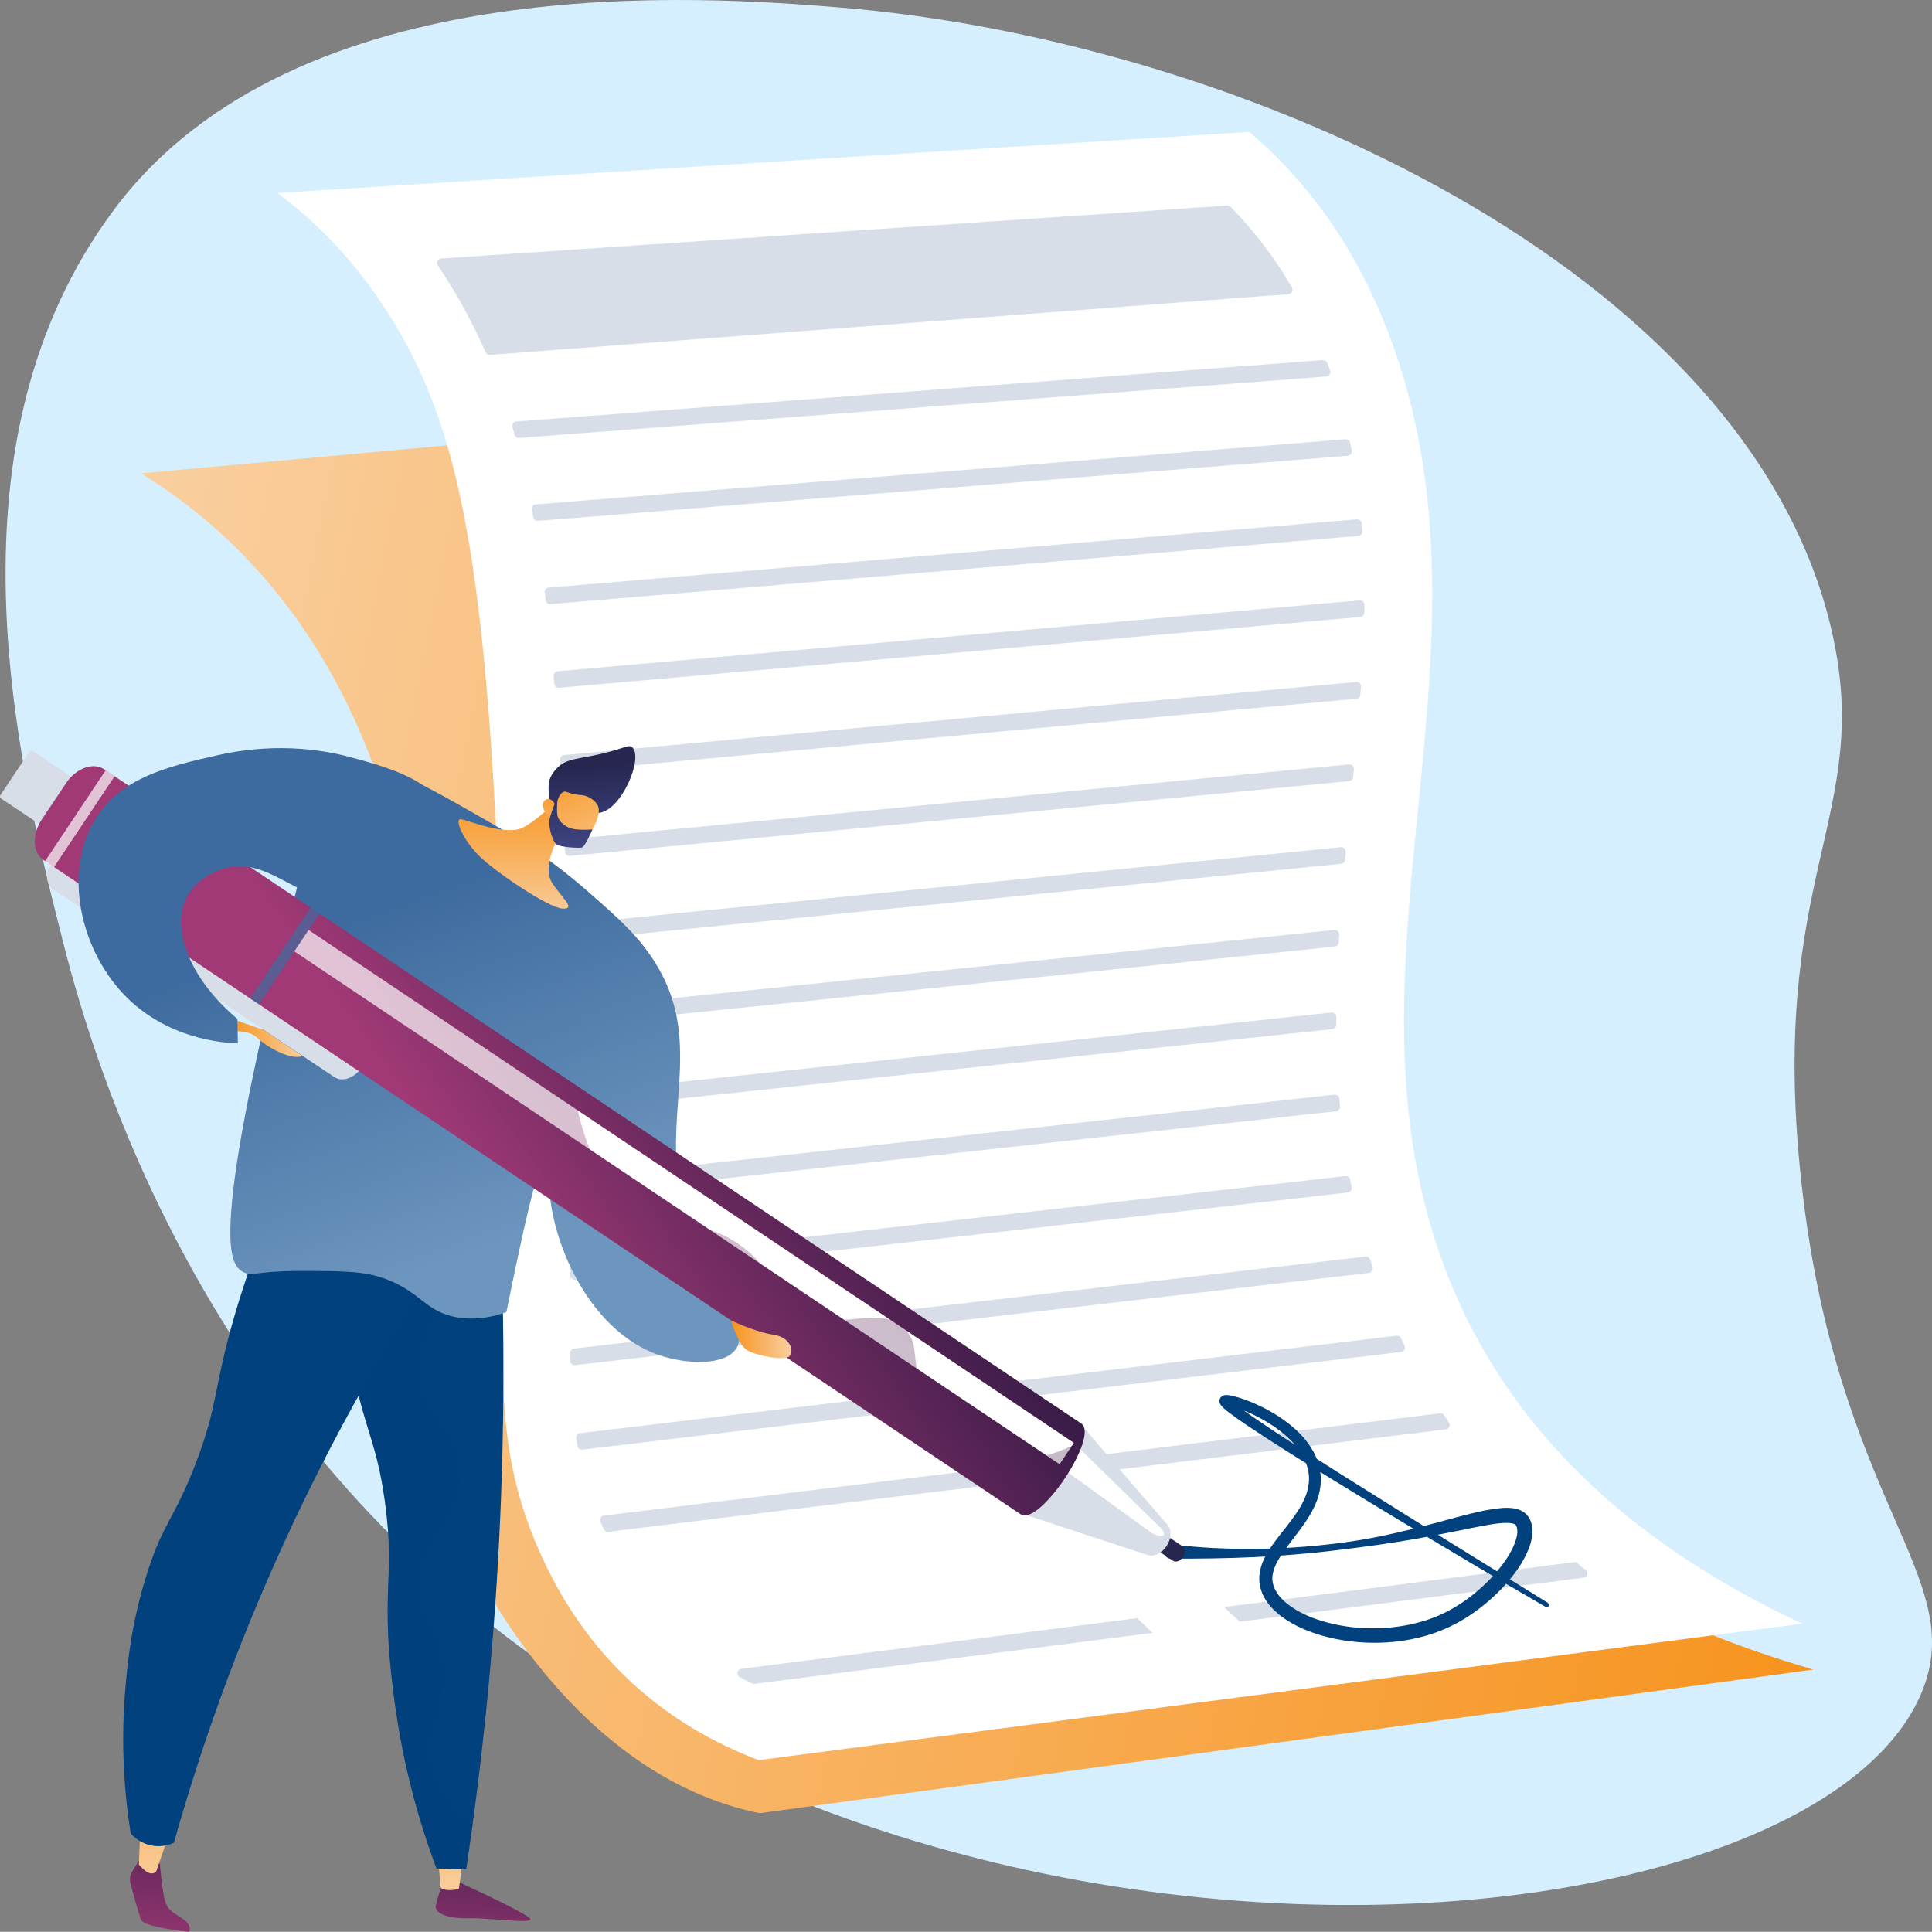 <svg xmlns="http://www.w3.org/2000/svg" xmlns:xlink="http://www.w3.org/1999/xlink" id="Layer_2" data-name="Layer 2" viewBox="0 0 2914.48 2914.17"><rect x="0" y="0" width="2914.48" height="2914.17" fill="#808080" stroke="none"/><defs><style>      .cls-1 {        fill: url(#linear-gradient-12);      }      .cls-1, .cls-2, .cls-3, .cls-4, .cls-5, .cls-6, .cls-7, .cls-8, .cls-9, .cls-10, .cls-11, .cls-12, .cls-13, .cls-14, .cls-15, .cls-16, .cls-17, .cls-18, .cls-19, .cls-20, .cls-21, .cls-22, .cls-23 {        stroke-width: 0px;      }      .cls-2 {        fill: url(#linear-gradient-17);      }      .cls-3 {        fill: url(#linear-gradient);      }      .cls-4 {        fill: #d8dee8;      }      .cls-5 {        fill: url(#linear-gradient-6);      }      .cls-6 {        fill: #d6efff;      }      .cls-7 {        fill: url(#linear-gradient-15);      }      .cls-8 {        fill: url(#linear-gradient-5);      }      .cls-9 {        fill: url(#linear-gradient-13);      }      .cls-10 {        fill: url(#linear-gradient-16);      }      .cls-11 {        fill: url(#linear-gradient-14);      }      .cls-12 {        fill: url(#linear-gradient-2);      }      .cls-13 {        fill: #26264f;      }      .cls-14 {        fill: url(#linear-gradient-3);      }      .cls-15 {        fill: url(#linear-gradient-7);      }      .cls-15, .cls-17, .cls-21 {        isolation: isolate;        opacity: .3;      }      .cls-16 {        fill: url(#linear-gradient-9);      }      .cls-17, .cls-19 {        fill: #00417e;      }      .cls-18 {        fill: url(#linear-gradient-8);      }      .cls-20 {        fill: #fff;      }      .cls-21 {        fill: url(#linear-gradient-11);      }      .cls-22 {        fill: url(#linear-gradient-10);      }      .cls-23 {        fill: url(#linear-gradient-4);      }    </style><linearGradient id="linear-gradient" x1="-670.83" y1="-695.23" x2="2198.57" y2="-695.23" gradientTransform="translate(580 2343.8) skewX(-11.4)" gradientUnits="userSpaceOnUse"><stop offset="0" stop-color="#f9cf9f"></stop><stop offset="1" stop-color="#f7931d"></stop></linearGradient><linearGradient id="linear-gradient-2" x1="5884.17" y1="301.57" x2="5909.87" y2="628.47" gradientTransform="translate(6629.13 2376) rotate(-180) scale(1 -1)" gradientUnits="userSpaceOnUse"><stop offset="0" stop-color="#311944"></stop><stop offset="1" stop-color="#a03976"></stop></linearGradient><linearGradient id="linear-gradient-3" x1="5950.55" y1="483.57" x2="5945.85" y2="144.97" gradientTransform="translate(6629.13 2376) rotate(-180) scale(1 -1)" xlink:href="#linear-gradient"></linearGradient><linearGradient id="linear-gradient-4" x1="6369.66" y1="263.37" x2="6395.36" y2="590.37" xlink:href="#linear-gradient-2"></linearGradient><linearGradient id="linear-gradient-5" x1="6395.53" y1="477.47" x2="6390.83" y2="138.77" gradientTransform="translate(6629.13 2376) rotate(-180) scale(1 -1)" xlink:href="#linear-gradient"></linearGradient><linearGradient id="linear-gradient-6" x1="5882.08" y1="-494.45" x2="6064.28" y2="-1002.45" gradientTransform="translate(6629.13 2376) rotate(-180) scale(1 -1)" gradientUnits="userSpaceOnUse"><stop offset="0" stop-color="#6d96be"></stop><stop offset="1" stop-color="#3e6b9f"></stop></linearGradient><linearGradient id="linear-gradient-7" x1="5943.21" y1="-472.53" x2="6125.41" y2="-980.43" xlink:href="#linear-gradient-6"></linearGradient><linearGradient id="linear-gradient-8" x1="5853.43" y1="-985.03" x2="5853.43" y2="-1187.33" gradientTransform="translate(6629.13 2376) rotate(-180) scale(1 -1)" xlink:href="#linear-gradient"></linearGradient><linearGradient id="linear-gradient-9" x1="8140.12" y1="306.14" x2="8295.62" y2="885.24" gradientTransform="translate(6060.51 4311.09) rotate(-146.3) scale(.7 -1)" xlink:href="#linear-gradient-2"></linearGradient><linearGradient id="linear-gradient-10" x1="8661.35" y1="736.98" x2="8683.15" y2="736.98" gradientTransform="translate(6060.51 4311.09) rotate(-146.3) scale(.7 -1)" xlink:href="#linear-gradient-6"></linearGradient><linearGradient id="linear-gradient-11" x1="8139.57" y1="304.35" x2="8295.47" y2="884.85" gradientTransform="translate(6060.51 4311.09) rotate(-146.3) scale(.7 -1)" xlink:href="#linear-gradient-2"></linearGradient><linearGradient id="linear-gradient-12" x1="5435.25" y1="-355.61" x2="5526.52" y2="-355.61" gradientTransform="translate(6629.13 2376) rotate(-180) scale(1 -1)" xlink:href="#linear-gradient"></linearGradient><linearGradient id="linear-gradient-13" x1="6173.02" y1="-811.22" x2="6284.32" y2="-811.22" gradientTransform="translate(6629.13 2376) rotate(-180) scale(1 -1)" xlink:href="#linear-gradient"></linearGradient><linearGradient id="linear-gradient-14" x1="6010.08" y1="-448.55" x2="6192.28" y2="-956.45" xlink:href="#linear-gradient-6"></linearGradient><linearGradient id="linear-gradient-15" x1="5726.21" y1="-1073.34" x2="5737.41" y2="-1224.04" gradientTransform="translate(6629.13 2376) rotate(-180) scale(1 -1)" gradientUnits="userSpaceOnUse"><stop offset="0" stop-color="#444b8c"></stop><stop offset="1" stop-color="#26264f"></stop></linearGradient><linearGradient id="linear-gradient-16" x1="5710.52" y1="-1043.33" x2="5805.12" y2="-1227.23" gradientTransform="translate(6629.13 2376) rotate(-180) scale(1 -1)" xlink:href="#linear-gradient"></linearGradient><linearGradient id="linear-gradient-17" x1="5763.66" y1="-1070.63" x2="5774.86" y2="-1221.33" xlink:href="#linear-gradient-15"></linearGradient></defs><g id="Layer_1-2" data-name="Layer 1"><g><path class="cls-6" d="M93.62,1415.37c39,152.6,182,680.9,669.7,1053.1,769.4,587.2,1975.5,464.7,2135.1,85.7,74-175.8-128.7-284.3-181.5-775.7-49.5-460.9,109.3-547.5,46.8-824.6C2640.92,409.27,1872.02,59.27,1261.42,10.87,1070.32-4.33,447.02-53.83,171.42,317.07-88.08,666.27,22.92,1138.27,93.72,1415.37h-.1Z"></path><g><path class="cls-3" d="M1876.92,561.97L212.82,714.07c100.5,62.1,256.1,186.6,349.8,438.8,184.4,496.6-20.5,959.1,201.1,1293.1,59,88.9,186.1,249.8,382.5,289.3l1589.3-216.7c-520.4-150.9-661.6-436.1-688.7-679.4-27.2-244.1,50.3-536-42.6-928.9-38-160.7-89.8-276.2-127.3-348.4v.1Z"></path><path class="cls-20" d="M418.52,291.07c488.7-30.7,977.3-61.4,1466-92,65.8,55.7,158.2,154.8,218.4,326.3,138.6,394.5-22.8,784.7,23.8,1168.2,29.7,244.6,152.4,550.9,591.9,755.7-524.7,68.7-1049.5,137.3-1574.2,206-108.4-41.5-252.9-127.9-336.6-328.7-88.7-213-26.6-357-57.1-1026.4-21.5-471.1-63.8-656.9-151.8-805.9-61-103.1-129.7-165.6-180.4-203.1v-.1Z"></path><g><path class="cls-4" d="M2020.52,1657.47c.3,3.9.6,7.7,1,11.6.3,3.6-2.3,6.9-5.9,7.3l-1146.3,125.9c-4,.4-7.5-2.7-7.4-6.7,0-3.9,0-7.8.1-11.8,0-3.4,2.6-6.3,6-6.6l1145.2-125.8c3.8-.4,7.1,2.4,7.4,6.1h-.1Z"></path><path class="cls-4" d="M2015.92,1534.07v11.7c0,3.4-2.6,6.3-6,6.7l-1140.3,121.4c-3.9.4-7.4-2.6-7.4-6.6v-11.7c0-3.4,2.6-6.4,6-6.7l1140.3-121.4c4-.4,7.4,2.7,7.4,6.7v-.1Z"></path><path class="cls-4" d="M2036.82,1779.57c.7,3.8,1.5,7.6,2.2,11.4.8,3.9-1.9,7.5-5.8,8l-1165.5,131.8c-4,.5-7.5-2.7-7.5-6.7s0-7.8.1-11.8c0-3.4,2.6-6.2,5.9-6.6l1163.2-131.5c3.5-.4,6.7,2,7.3,5.4h.1Z"></path><path class="cls-4" d="M1846.22,2424.27l528.6-67.7c2.3-.3,4.6.6,6,2.4,2.8,3.5,6.4,6.3,10.3,8.4,6.1,3.3,4.1,11.8-2.2,12.6l-518.7,66.4c-8-7.4-16-14.8-24-22.2v.1Z"></path><path class="cls-4" d="M1118.42,2517.47l597-76.5c7.7,7.5,15.5,14.9,23.3,22.3l-600.4,76.9c-1.3.2-2.7,0-3.9-.6-6.3-3.1-12.5-6.3-18.5-9.6-5.7-3.1-4-11.7,2.4-12.5h.1Z"></path><path class="cls-4" d="M2020.22,1409.87c-.2,3.9-.5,7.9-.7,11.8-.2,3.3-2.7,5.9-6,6.3l-1145.3,118.1c-3.9.4-7.3-2.6-7.4-6.5,0-3.9-.2-7.8-.2-11.7,0-3.5,2.5-6.5,6-6.8l1146.3-118.2c4.1-.4,7.6,2.9,7.4,7.1l-.1-.1Z"></path><path class="cls-4" d="M2178.52,2135.07c2.4,3.6,4.8,7.2,7.2,10.8,2.8,4.2.3,9.8-4.7,10.4l-1263.3,154.5c-2.9.4-5.7-1.2-6.9-3.8-1.7-3.7-3.4-7.5-5-11.3-1.8-4.1.8-8.8,5.3-9.4l1261-154.2c2.5-.3,5,.8,6.4,3Z"></path><path class="cls-4" d="M2113.52,2018.77c1.7,3.7,3.5,7.4,5.3,11.1,2,4.2-.6,9-5.2,9.6l-1235.1,147.4c-3.5.4-6.8-2-7.4-5.5-.7-3.9-1.3-7.8-1.9-11.7-.6-3.7,2.1-7.2,5.8-7.7l1231.7-147c2.9-.3,5.6,1.2,6.8,3.8h0Z"></path><path class="cls-4" d="M2067.12,1900.17c1.2,3.8,2.4,7.5,3.6,11.3,1.3,4-1.3,8.3-5.6,8.8l-1197.6,139.2c-3.9.5-7.4-2.5-7.5-6.5,0-3.9-.2-7.8-.2-11.8,0-3.4,2.5-6.4,5.9-6.8l1194.1-138.8c3.2-.4,6.2,1.6,7.1,4.6h.2Z"></path><path class="cls-4" d="M2030.22,1285.17c-.4,3.9-.7,7.9-1.1,11.9-.3,3.2-2.8,5.7-6,6.1l-1158.3,115.3c-3.9.4-7.2-2.6-7.4-6.4-.1-3.9-.3-7.8-.4-11.7-.1-3.5,2.5-6.6,6-6.9l1159.8-115.5c4.2-.4,7.7,3.1,7.3,7.3l.1-.1Z"></path><path class="cls-4" d="M1995.62,543.37c3-.2,5.8,1.5,6.8,4.3,1.4,3.8,2.8,7.6,4.2,11.5h0c1.4,4.1-1.5,8.5-5.8,8.8l-1217.6,92.7c-3.2.2-6.1-1.8-7-4.9-1.1-3.8-2.1-7.6-3.2-11.4-1.2-4.1,1.7-8.2,5.9-8.5l1216.7-92.7v.2Z"></path><path class="cls-4" d="M2036.82,667.97c.8,3.9,1.6,7.8,2.3,11.6.8,3.9-2.1,7.6-6.1,8l-1221.6,98.2c-3.4.3-6.5-2.1-7.1-5.5-.7-3.9-1.4-7.7-2.1-11.5-.7-3.9,2.1-7.6,6-7.9l1221.5-98.2c3.4-.3,6.4,2,7.1,5.3h0Z"></path><path class="cls-4" d="M1943.62,443.77l-1204.6,91.6c-2.8.2-5.5-1.4-6.6-4-13.7-31.4-28.8-60.8-45.6-89.2-8.4-14.3-17.2-28.2-26.3-41.7-2.9-4.3,0-10.1,5.1-10.5l1185.4-79.9c2-.1,3.9.6,5.3,2,35.3,35.8,66.3,76.4,92.7,121.7,2.5,4.3-.4,9.7-5.3,10h-.1Z"></path><path class="cls-4" d="M2042.42,1160.47c-.4,3.9-.8,7.9-1.2,11.9-.3,3.2-2.8,5.7-6,6l-1175.5,112.8c-3.8.4-7.2-2.5-7.3-6.4-.2-3.9-.4-7.8-.6-11.7-.2-3.6,2.5-6.6,6.1-7l1177.2-112.9c4.2-.4,7.7,3.1,7.3,7.3h0Z"></path><path class="cls-4" d="M2053.02,1036.07c-.3,3.9-.6,7.9-.8,11.8-.2,3.3-2.8,5.9-6.1,6.2l-1193.3,110c-3.8.3-7.1-2.5-7.3-6.3-.2-3.9-.5-7.8-.7-11.7-.2-3.6,2.5-6.8,6.1-7.1l1194.9-110.2c4.1-.4,7.6,3,7.3,7.1l-.1.2Z"></path><path class="cls-4" d="M2058.32,912.37c0,3.9,0,7.9-.2,11.8,0,3.4-2.7,6.3-6.1,6.6l-1208.6,106.8c-3.7.3-6.9-2.4-7.3-6.1-.3-3.9-.7-7.8-1-11.6-.3-3.7,2.4-6.9,6.1-7.3l1209.8-106.9c3.9-.3,7.3,2.8,7.3,6.7Z"></path><path class="cls-4" d="M2054.22,789.57c.3,3.9.6,7.8.9,11.7.3,3.7-2.5,6.9-6.1,7.2l-1218.6,102.9c-3.6.3-6.8-2.3-7.2-5.9-.5-3.9-1-7.7-1.5-11.6-.5-3.8,2.3-7.2,6.1-7.5l1219.2-102.9c3.7-.3,7,2.4,7.3,6.1h-.1Z"></path></g><path class="cls-19" d="M2335.22,2418.07l-211.7-131.1c-70.3-44-140.9-87.7-209.9-133.5-17.1-11.5-34.4-23.1-50.3-35.5-1.9-1.6-3.9-3.1-5.6-4.7-.9-.8-1.7-1.5-2.3-2.2-.3-.3-.6-.6-.6-.7-.1-.1,0,0,0,.2.1.2.3.5.3.8.1.3.4,1.4.3,2.1,0,1.2-.6,3.1-1.4,4.1-1,1.3-2,1.8-2.3,2-.7.3-1,.4-1.1.5h-.5s-.2,0,0,0h.4c.8,0,1.8.2,2.9.4,2.2.4,4.5,1,6.8,1.7,9.4,2.7,18.8,6.5,27.9,10.7,18.2,8.5,35.5,19,50.5,31.9,14.8,12.8,27.4,28.5,32.9,46.2,5.9,17.7,3.2,36.5-5.3,53.6-8.4,17.3-21.4,33-34.2,49.4-6.4,8.2-13,16.7-18.8,26.2-5.8,9.4-11,20.1-12.9,32.4-1,6.1-.8,12.6.2,18.8.7,3.1,1.3,6.2,2.5,9.1.9,3,2.3,5.7,3.7,8.5,5.7,10.9,14,19.4,22.7,26.6,17.7,14.2,38,23.3,58.6,29.9,20.7,6.5,42,10.3,63.5,11.9,42.9,3.1,86.7-2.6,127-19.6,20.1-8.6,38.8-20,55.8-33.3s32.6-28.4,46.2-45.4c6.8-8.5,13.1-17.5,18.4-27.4,5.3-9.8,10-20.4,12.1-32.7,1-6.2,1.2-12.9-.6-20-.5-1.8-.9-3.5-1.8-5.3l-1.2-2.6c-.5-.9-1.1-1.9-1.7-2.8-2.4-3.7-6-6.8-9.6-8.7-7.3-4-14-4.6-20-4.9-6.1-.3-11.8.2-17.3.9-21.9,2.7-41.9,8.2-62.1,13.4-20.1,5.5-40,11-60,16-20,5.1-40.1,9.7-60.4,13.8-20.3,3.9-40.7,7.2-61.2,9.7-41,5-82.3,7.8-123.7,8-41.3.4-82.6-1.7-123.6-6.6h0c-5.9-.7-11.3,3.5-12,9.4s3.5,11.3,9.4,12h1.2c41.9.1,83.6-.3,125.3-2.3,20.8-1.1,41.6-2.2,62.4-4.1,10.4-.8,20.8-1.8,31.1-2.8,10.3-1.2,20.7-2.1,31-3.5,41.3-5,82.7-10.5,123.8-17.9,20.5-3.7,41-7.8,61.3-11.8,10.1-2.1,20.2-4.2,30.3-6.1,10-1.9,20-3.8,29.6-4.8,4.8-.5,9.5-.7,13.8-.6,4.2.1,8.2.9,10,2,2.6.5,5,8,3.5,16.1-1.3,8.2-4.9,17-9.5,25.4-4.5,8.4-10.2,16.5-16.3,24.2-12.3,15.5-26.7,29.5-42.3,41.8-15.7,12.3-32.7,22.7-50.8,30.5-36.3,15.4-77,20.8-116.8,18.4-19.9-1.3-39.8-4.7-58.7-10.5-18.9-5.7-37.2-14-52-25.7-14.8-11.5-25-27.5-22.3-43.9,1.2-8.3,5-16.8,10-25,5-8.3,11-16.4,17.2-24.5,12.4-16.4,26.1-33,35.7-53.3,4.8-10,8.3-21.2,9.4-32.8,1.2-11.6-.3-23.5-3.9-34.4-3.6-11-9.3-21-16-29.9s-14.5-16.8-22.8-23.8c-16.7-14-35.3-25-54.8-33.8-9.8-4.4-19.8-8.2-30.4-11.2-2.7-.7-5.4-1.4-8.3-1.9-1.5-.3-3-.5-4.8-.6h-1.5c-.5,0-1.2,0-1.9.1-.3,0-.9.2-1.4.3-.4.1-1.1.3-2,.8-.6.3-1.9,1.1-3.1,2.6-1,1.2-1.7,3.5-1.7,5,0,1,.2,2.5.5,3.1.2.6.4,1.1.7,1.7.4.6.8,1.4,1.1,1.8.7.9,1.3,1.6,1.9,2.2,1.2,1.2,2.2,2.2,3.3,3.2,2.2,1.9,4.3,3.6,6.4,5.2,17,12.9,34.4,24.2,51.8,35.6,34.9,22.7,70.2,44.6,105.6,66.3,35.4,21.7,70.8,43.3,106.4,64.7,71.2,42.7,142.4,85.3,214.3,126.9,1.6.9,3.6.4,4.6-1.2.9-1.6.4-3.6-1.1-4.5l.2-.2Z"></path></g><g><path class="cls-12" d="M694.82,2840.57s103.4,47,105.1,54.5-66.5-2.5-94.3-1.4-50.7-7.1-48.2-18.9c2.5-11.8,12.3-41.4,12.3-41.4l25.2,7.3-.1-.1Z"></path><path class="cls-14" d="M698.62,2802.47l-6.3,46.6s-16.4,5.8-27.4-1.1l-4.7-51.1,38.4,5.6Z"></path><path class="cls-23" d="M211.62,2803.57l-12,19.3c-3.4,5.4-4.4,11.9-2.8,18.1,4.2,16.1,12.6,47.4,16.3,55.5,5,11.1,71.9,17.7,71.9,17.7,0,0,6-8.4-7.9-18.5s-22.8-11.7-27.7-26.7-8.2-57.3-8.2-57.3l-29.6-8v-.1Z"></path><path class="cls-8" d="M261.62,2754.47c-4.4,3.5-25.9,68.7-25.9,68.7,0,0-7,8.9-20.2-4.2-13.2-13.1-6-5.9-6-5.9l2.5-64.2,49.6,5.5v.1Z"></path><path class="cls-19" d="M755.52,1867.07c5.5,138.9,5.7,289.8-2.3,451-9,181.5-27.1,349.3-49.9,501.4-8.5.3-17.4.3-26.7,0-6.3-.2-12.4-.5-18.2-.9-11.8-31.5-25.8-73-38.3-122.5-13.2-52.1-21.1-98.8-26.8-143.5-19.9-157.3,3.4-171-12.7-287.6-14.3-103.2-34.7-107.3-58.6-253.9-25.9-159.1-6.6-182.9,2.8-191.5,40-36.7,133.8-11.7,230.7,47.5Z"></path><path class="cls-17" d="M524.82,1819.57c38.1-35,125.3-13.8,217.3,39.6-105.9,114.4-117.4,188.6-104.7,236.8,14.3,54.4,58,70.1,57.8,129.6-.2,73.1-66.2,92.5-64.8,169.9.9,51.2,29.9,50.6,36.8,113.8,8.1,74.8-29.8,100.6-17.5,155.9,5.3,23.8,20.3,54.9,63.3,87-3.1,22.7-6.3,45.2-9.6,67.3-8.5.3-17.4.3-26.7,0-6.3-.2-12.4-.5-18.2-.9-11.8-31.5-25.8-73-38.3-122.5-13.2-52.1-21.1-98.8-26.8-143.5-19.9-157.3,3.4-171-12.7-287.6-14.3-103.2-34.7-107.3-58.6-253.9-25.9-159.1-6.6-182.9,2.8-191.5h-.1Z"></path><path class="cls-19" d="M689.92,1864.77c-91.2,133.4-189.5,299.4-277.5,498.2-66.5,150.2-114.7,291.2-150.1,416.9-4.8,2.2-16.1,6.6-30.5,4.7-19.7-2.6-31.5-15.2-34.6-18.7-14.4-90.1-12.8-166.4-7.9-221.5,3.1-35.3,8.7-94,31.1-166.4,25.2-81.2,42.5-85.8,75.3-171.6,34.1-89.2,25.8-111.4,58.5-223,13.4-45.8,35.9-114,72.9-195.6,87.6,25.7,175.2,51.4,262.7,77.1l.1-.1Z"></path><path class="cls-5" d="M1110.82,2034.07c-17.5,27.3-77.9,24.1-119.1,9.3-96.4-34.5-158-157-163.5-254.6-1.2-20.9-.4-41.4-4.7-42-10.7-1.6-38.1,125-59.6,232.4-17.3,6.3-43.5,13.1-73.5,8.1-49.1-8-54.9-38.5-109.8-58.4-32-11.6-63.4-11.6-126.1-11.7-70.8,0-72.8,8.7-86.4,2.3-25.2-11.7-55-58.5,95.2-640.2,9.9-38.2,26.5-99.3,73-117.1,38.1-14.6,87,12.5,183.4,67.4,48.1,27.4,101.9,58.4,165.1,113.5,43,37.6,72.9,63.7,97.6,100,99.4,146.3-15.5,268.3,74.7,455.4,31,64.3,72.1,106.9,53.7,135.4v.2Z"></path><path class="cls-15" d="M477.92,1840.27c28.2-14.7,21.1-45.5,45.5-63.1,36.5-26.2,81,21.6,129.6,14,106-16.5,116.8-278.9,185.7-280.2,32.4-.6,63.7,57,73.6,101.6,17.3,78-48.9,112.9-38.5,210.2,1.9,17.5,3.8,14.7,49,143.6,6,17.2,11.5,33,16.5,47.5-65.9-52-106.7-146.5-111.1-225-1.2-20.9-.4-41.4-4.7-42-10.7-1.6-38.1,125-59.6,232.4-17.3,6.3-43.5,13.1-73.5,8.1-49.1-8-54.9-38.5-109.8-58.4-32-11.6-63.4-11.6-126.1-11.7-70.8,0-72.8,8.7-86.4,2.3-10.3-4.8-21.4-15.5-20.6-66.3,20.8-13,38.7-16.7,53.3-16.6,29.9.3,51.8,16.7,77.1,3.5v.1Z"></path><path class="cls-18" d="M843.42,1203.37s-25.9,29.4-53.7,44.6c-25.1,13.8-80.6-9.4-93.4-12.1s2.6,31.8,26.8,55.6c24.2,23.8,104.2,78.2,125.8,79.2,21.6.9-3.5-18-16.7-40s5.4-67.5,22.1-81.5-10.8-45.8-10.8-45.8h-.1Z"></path><g><path class="cls-4" d="M80.62,1342.07l423.9,282.8c12,8,30.5,1.4,41.3-14.8h0c10.8-16.2,9.8-35.8-2.2-43.8l-423.9-282.8c-12-8-30.5-1.4-41.3,14.8h0c-10.8,16.2-9.8,35.8,2.2,43.8h0Z"></path><path class="cls-4" d="M1.72,1204.67l92.4,61.7,47.8-71.7-92.4-61.7c-1.7-1.1-4-.7-5.2,1L.62,1199.47c-1.1,1.7-.7,4,1,5.2h.1Z"></path><path class="cls-13" d="M1729.92,2327.97l39.5,26.4c4.4,3,11.3.5,15.3-5.5h0c4-6,3.6-13.3-.8-16.2l-39.5-26.4-14.5,21.7Z"></path><path class="cls-4" d="M1759.92,2332.27h0c-7.3,11-19.4,16.6-28.8,13.5l-195.4-64.2,91.3-136.9,134.3,155.7c6.5,7.5,5.9,20.8-1.4,31.8v.1Z"></path><path class="cls-20" d="M1755.52,2315.57h0c-2,3-9.5,1.8-17.9-2.9l-160.7-116.2,25-37.5,144,141.2c7.6,5.9,11.6,12.3,9.6,15.4h0Z"></path><path class="cls-16" d="M66.02,1297.57l1473.7,986.7c28.1,18.7,119.4-118.2,91.3-136.9L157.32,1160.67c-16.7-11.2-42.5-1.9-57.5,20.6l-36.9,55.2c-15,22.6-13.7,49.9,3.1,61.1h0Z"></path><polygon class="cls-20" points="440.22 1432.57 1598.42 2208.87 1619.92 2176.57 461.72 1400.37 440.22 1432.57"></polygon><polygon class="cls-22" points="377.22 1505.97 390.72 1514.97 482.42 1377.57 468.92 1368.47 377.22 1505.97"></polygon><rect class="cls-20" x="37.73" y="1227.07" width="165.2" height="16.2" transform="translate(-974.04 649.95) rotate(-56.3)"></rect><path class="cls-21" d="M157.32,1160.67l705.4,474.2c27.2,146.9,78.1,193.8,125.4,205.1,32.9,7.8,83.8,3.2,135,43.3,49.4,38.7,35.8,69.4,80,94.1,65.6,36.5,124.7-14.9,163.7,29.7,21,24,5.7,41,26.2,89.1,7.6,17.9,39.2,92.2,117.4,104.3,45.5,7,90.1-9.5,124.2-28.4-10.8,44.4-72.7,127.2-94.9,112.4L66.02,1297.57c-16.7-11.2-18.1-38.5-3.1-61.1l36.9-55.2c15-22.6,40.8-31.8,57.5-20.6h0Z"></path></g><path class="cls-1" d="M1102.72,1991.87s37.2,17.8,63.5,21.5,32.1,24.8,24.7,32.5c-7.3,7.7-49.2-.7-63.2-8.6s-25.1-45.4-25.1-45.4h.1Z"></path><path class="cls-9" d="M344.82,1556.17s29.2-4.4,43.5,9.6,51.2,34.2,67.8,27.2l-58.4-39.3-52.9-18.5v21h0Z"></path><path class="cls-11" d="M358.82,1573.97c-21.3-.7-108.1-6.1-172.8-74.7-65.6-69.5-90.8-185-42-263.9,38.9-63,110.5-79.3,183.9-96,95.7-21.8,170.9-5.2,200.9,2.9,51.1,13.8,130.1,35.2,138.5,82.5,9.4,52.2-68.7,128.9-144.7,132.7-76.7,3.8-117.7-68.4-187.1-46.5-4.7,1.5-38,12.5-53.6,42-24.7,46.6,3.3,122.9,76.2,184.1.2,12.3.5,24.6.7,36.9h0Z"></path><g><path class="cls-7" d="M902.92,1226.37c34.5-3,68-83.2,50.9-98.9-6.3-5.8-12.9,3.4-61.9,12.9-24.6,4.8-39.5,5.7-51.6,18.3-3.6,3.8-10.3,11-12.2,21.5-.8,4.2-.8,9.9,0,21.4.6,10.2.4,9.7.7,12.7.6,7.2,2.6,19.9,9.6,37.5,2.9-3.2,6.8-7,11.7-10.8,1.9-1.5,9.3-7.1,17.8-10.5,15.2-6.1,27.3-3.4,35.1-4.1h-.1Z"></path><path class="cls-10" d="M827.52,1232.17s1.3,28.1,27.8,40.5c23.7,11.1,55.2-38.5,46.5-57.4-2.9-6.3-11.8-13.2-21-15.3-5.4-1.3-8.1-.2-16.9-2.4-8.1-2.1-9.7-3.9-12.8-3.3-3.9.8-8.9,5.3-12.7,22.7-1.9-6.8-6.3-11.4-10.9-11.7-.7,0-2.9.2-4.7,1.3-6.4,4.1-5.2,14.5,4.7,25.6h0Z"></path><path class="cls-2" d="M841.32,1201.47s-2.4,23.1,0,30.5,12.1,17.6,27.3,19.1c15.2,1.5,25.2,0,25.2,0,0,0-11.3,26.5-16.1,27.5-4.7,1-33.7-.4-38.9-5.2-5.3-4.9-11.7-26.2-10.2-35.6,1.6-9.4,10.2-30.7,10.2-30.7l2.5-5.5v-.1Z"></path></g></g></g></g></svg>